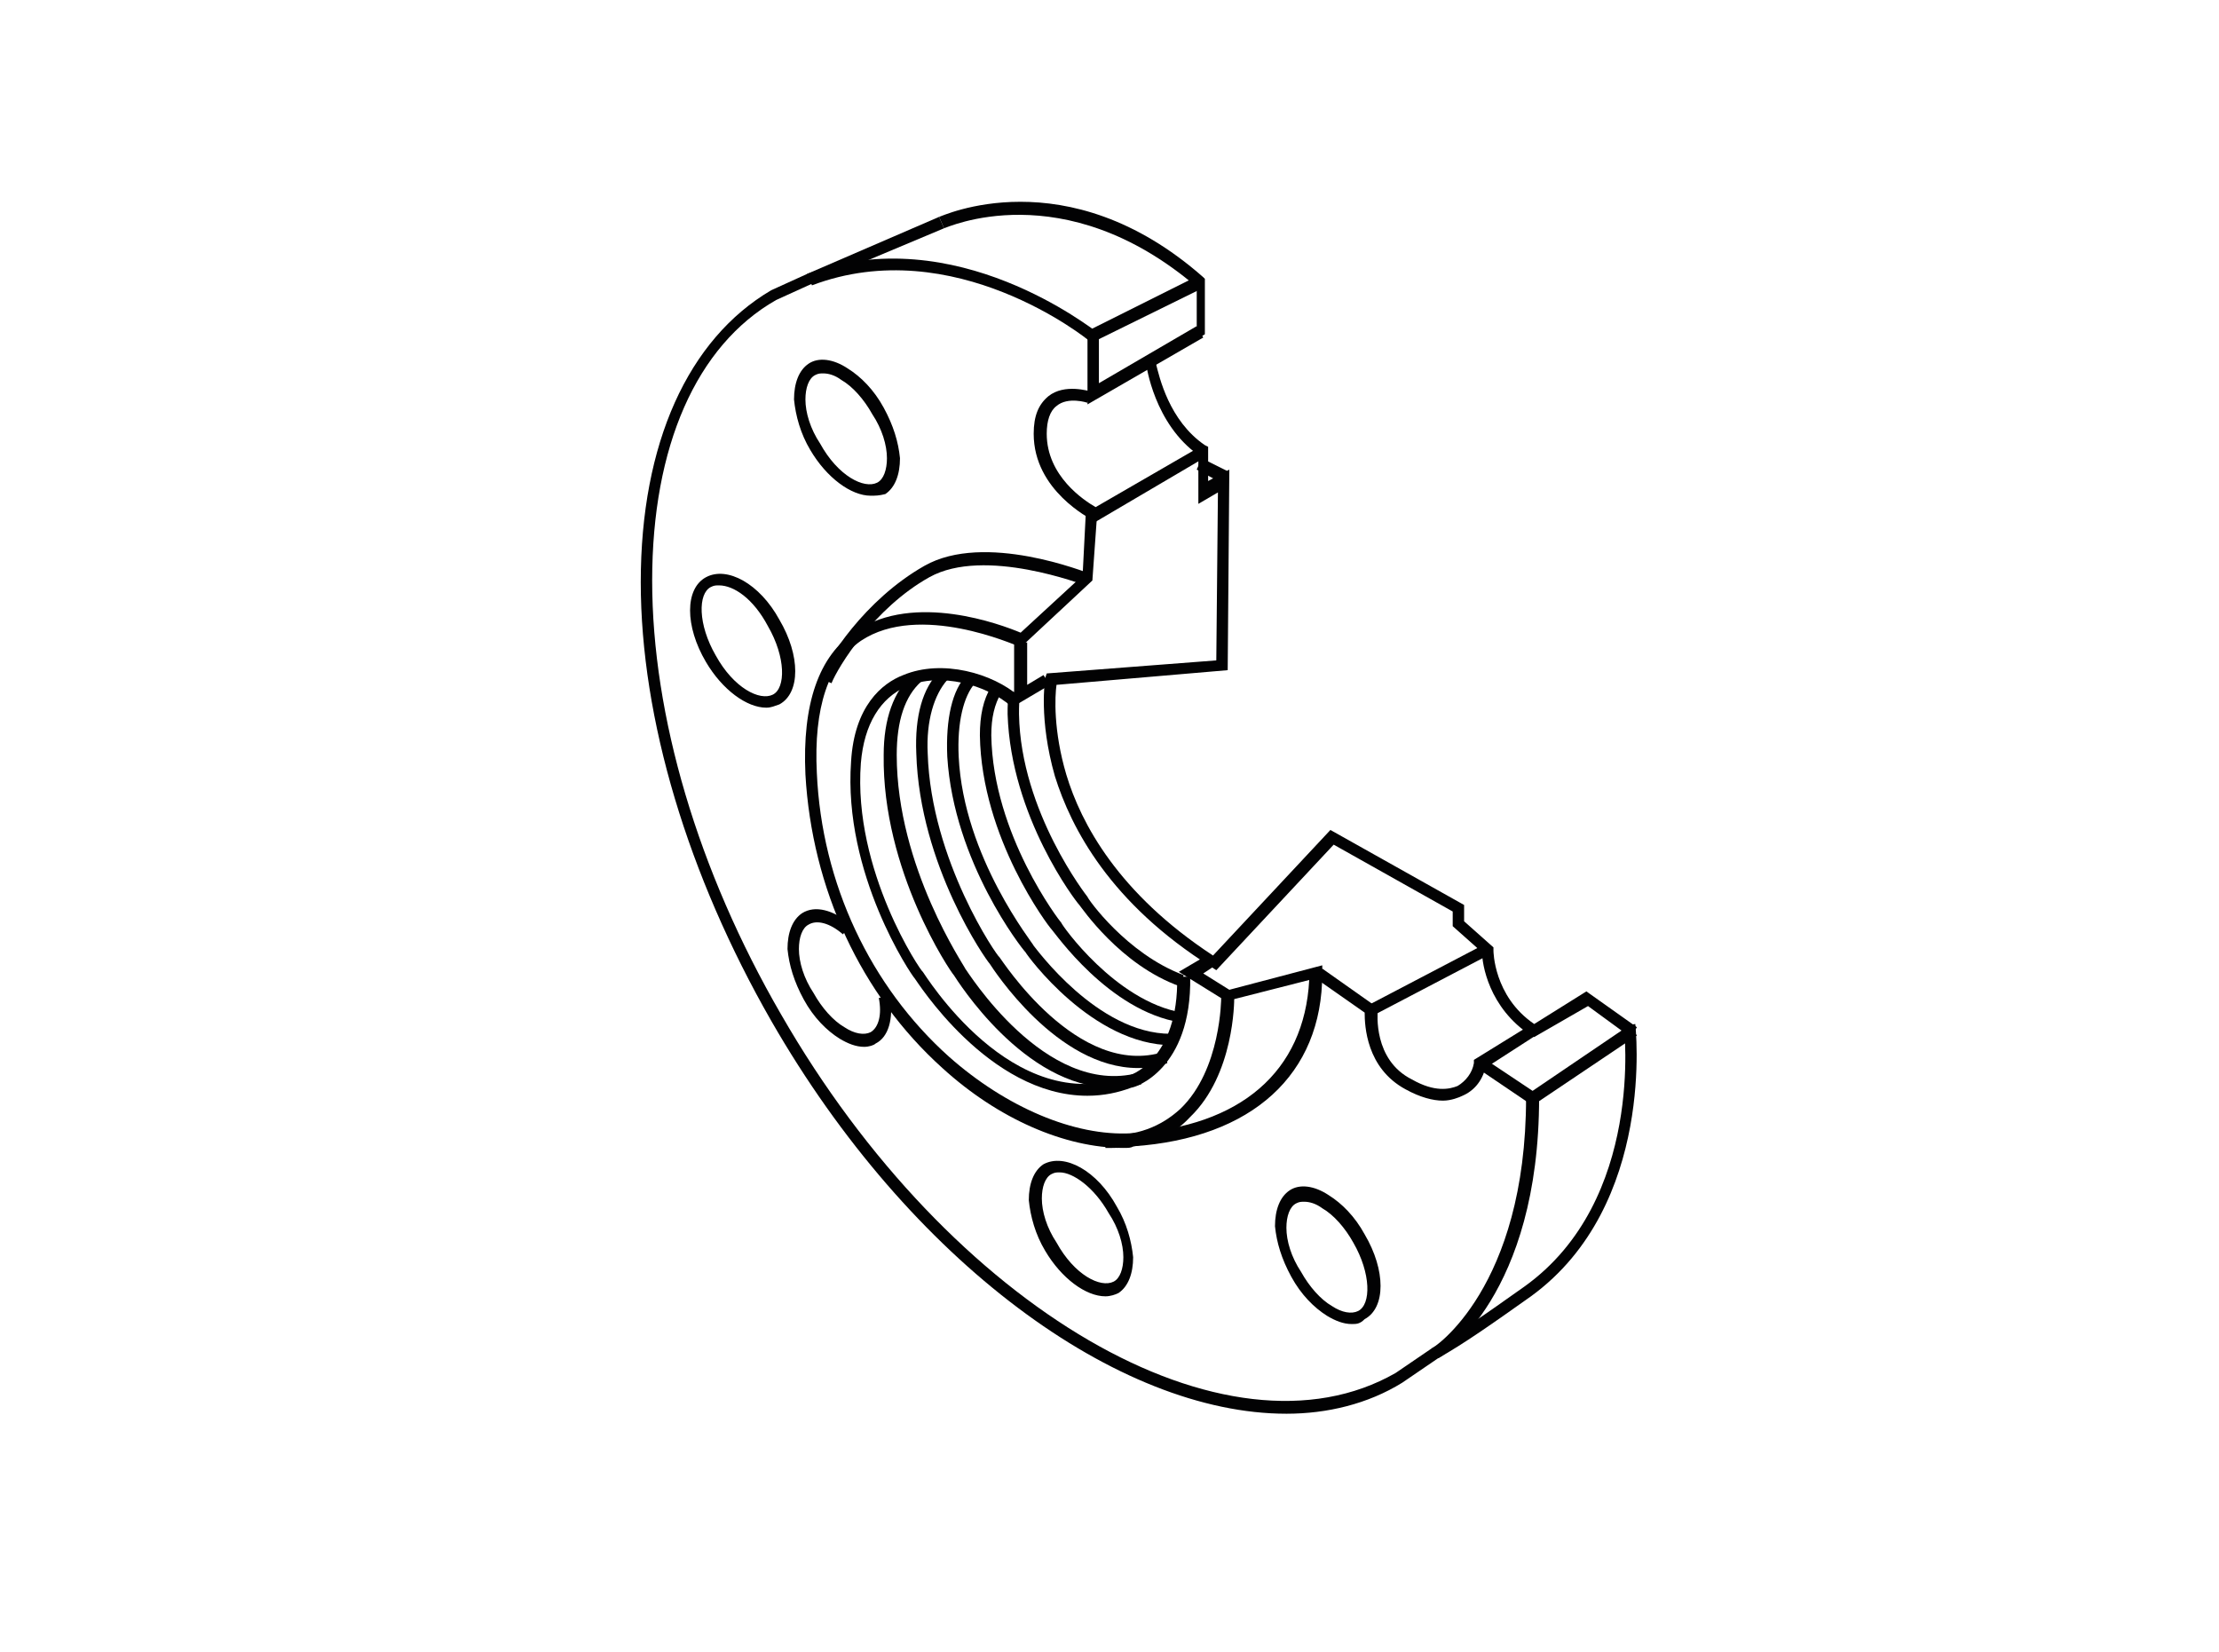<?xml version="1.0" encoding="utf-8"?>
<svg xmlns="http://www.w3.org/2000/svg" version="1.1" id="Layer_1" x="0" y="0" viewBox="0 0 136.1 101.3">
  <style>.st0{fill:#020203}.st1{fill:none;stroke:#020203;stroke-width:.75;stroke-miterlimit:10}</style>
  <path class="st0" d="M94.1 63.6l-.2-.1c-2.6-1.7-3-4.4-3-5.1l-1.8-1.6v-.9l-7.3-4.1-7.2 7.7-.3-.2c-6.2-3.9-8.6-8.5-9.6-11.7-1-3.5-.6-5.9-.6-6l.1-.3 10.4-.8.1-10.3-1.2.7v-3c-2.7-1.9-3.2-5.5-3.2-5.6v-.2l3.1-1.9v-2.6C65.2 10.6 58 14 57.9 14l-.3-.7c.1 0 7.8-3.7 16.2 3.7l.1.1v3.4l-3 1.8c.2.8.8 3.5 3 5l.2.1v2.1l1.3-.7-.1 12.3-10.5.9c-.1.7-.2 2.8.6 5.5.9 3 3.2 7.3 9 11.1l7.2-7.7 8.2 4.6v1l1.8 1.6v.2s0 2.8 2.5 4.5l3.2-2 3.1 2.2-.4.6-2.6-1.9-3.3 1.9zM53.4 30.4c-1.2 0-2.7-1.1-3.7-2.8-.6-1-.9-2.1-1-3.1 0-1 .3-1.8.9-2.2.6-.4 1.5-.3 2.4.3.8.5 1.6 1.3 2.2 2.4s.9 2.1 1 3.1c0 1-.3 1.8-.9 2.2-.4.1-.6.1-.9.1zm-2.9-7.5c-.2 0-.3 0-.5.1-.4.2-.6.8-.6 1.5 0 .8.3 1.8.9 2.7 1.1 2 2.7 2.8 3.5 2.4.4-.2.6-.8.6-1.5 0-.8-.3-1.8-.9-2.7-.5-.9-1.2-1.7-1.9-2.1-.4-.3-.8-.4-1.1-.4zM47 43.4c-1.2 0-2.7-1.1-3.7-2.8-1.3-2.2-1.3-4.5 0-5.2 1.3-.7 3.3.4 4.5 2.6 1.3 2.2 1.3 4.5 0 5.2-.3.1-.5.2-.8.2zm-2.9-7.5c-.2 0-.3 0-.5.1-.8.4-.8 2.3.3 4.2 1.1 2 2.7 2.8 3.5 2.4.8-.4.8-2.3-.3-4.2-.9-1.7-2.1-2.5-3-2.5zM53 64.2c-.5 0-1-.2-1.5-.5-.8-.5-1.6-1.3-2.2-2.4s-.9-2.1-1-3.1c0-1 .3-1.8.9-2.2.8-.5 1.9-.2 3 .7l-.5.6c-.8-.7-1.6-.9-2.1-.6-.4.2-.6.8-.6 1.5 0 .8.3 1.8.9 2.7.5.9 1.2 1.7 1.9 2.1.6.4 1.2.5 1.6.3.5-.3.7-1.1.5-2.1l.7-.1c.2 1.4-.1 2.5-.9 2.9-.1.1-.4.2-.7.2zM82.9 81.2c-.5 0-1-.2-1.5-.5-.8-.5-1.6-1.3-2.2-2.4s-.9-2.1-1-3.1c0-1 .3-1.8.9-2.2.6-.4 1.5-.3 2.4.3.8.5 1.6 1.3 2.2 2.4 1.3 2.2 1.3 4.5 0 5.2-.3.3-.5.3-.8.3zM80 73.7c-.2 0-.3 0-.5.1-.4.2-.6.8-.6 1.5 0 .8.3 1.8.9 2.7.5.9 1.2 1.7 1.9 2.1.6.4 1.2.5 1.6.3.8-.4.8-2.3-.3-4.2-.5-.9-1.2-1.7-1.9-2.1-.4-.3-.8-.4-1.1-.4zM67.8 79.5c-1.2 0-2.7-1.1-3.7-2.8-.6-1-.9-2.1-1-3.1 0-1 .3-1.8.9-2.2 1.3-.7 3.3.4 4.5 2.6.6 1 .9 2.1 1 3.1 0 1-.3 1.8-.9 2.2-.2.1-.5.2-.8.2zM65 71.9c-.2 0-.3 0-.5.1-.4.2-.6.8-.6 1.5 0 .8.3 1.8.9 2.7 1.1 2 2.7 2.8 3.5 2.4.4-.2.6-.8.6-1.5 0-.8-.3-1.8-.9-2.7-.9-1.6-2.2-2.5-3-2.5z"/>
  <path class="st0" d="M66.7 24.8v-4.5l6.6-3.3.4.7-6.3 3.1v2.7l6-3.5.4.7z"/>
  <path class="st0" d="M67.2 32l-.2-.1c-.1-.1-3.6-1.8-3.6-5.3 0-1.1.3-1.8.9-2.3 1-.8 2.5-.3 2.6-.3l-.2.7s-1.2-.4-1.9.2c-.4.3-.6.9-.6 1.7 0 2.6 2.3 4.1 3 4.5l6.4-3.7.4.6-6.8 4zM88.5 67.5c-.6 0-1.4-.2-2.3-.7-2.4-1.3-2.5-3.9-2.5-4.7l-3-2.1.4-.6 3.4 2.4v.2c0 .1-.3 3 2.1 4.2 1.4.8 2.3.6 2.8.4.5-.3.9-.8 1-1.4V65l3.4-2.1.4.6-3.1 2c-.2.8-.7 1.4-1.4 1.7-.2.1-.7.3-1.2.3z"/>
  <path class="st0" d="M68.9 70.4c-3.6 0-7.7-1.8-11.1-4.9-5-4.5-8-11-8.4-18-.2-4.3.8-7.3 3.1-8.8 3.6-2.4 8.9-.4 10.1.1l3.8-3.5.2-3.9h.7l-.3 4.2-4.4 4.1-.2-.1c-.1 0-6-2.7-9.6-.3-2 1.4-2.9 4.1-2.7 8.1.3 6.8 3.3 13.1 8.1 17.4 3.5 3.1 7.7 4.9 11.2 4.7 6.7-.4 10.6-3.8 10.9-9.4l-5.1 1.3-2.9-1.8 1.7-1 .4.7-.6.4 1.6 1 5.7-1.5v.5c0 6.2-4.3 10.1-11.6 10.6-.1.1-.3.1-.6.1zM74.9 29.6l-1.5-.8.3-.7 1.6.8z"/>
  <path class="st0" d="M78.9 86.7c-10.3 0-23.1-9.3-31.6-24.1-5.1-8.9-8-18.5-8-26.9 0-8.5 2.9-14.9 8-17.9l2.2-1 8.1-3.5.3.7-8.1 3.4-2.2 1c-4.9 2.8-7.6 9-7.6 17.2 0 8.3 2.8 17.8 7.9 26.6 10.4 18.1 27.4 27.9 37.7 22l2.2-1.5c1.6-.9 3.3-2.1 5.7-3.8 7.4-5.3 6.1-15.9 6.1-16l.7-.1c0 .1 1.3 11.1-6.4 16.7-2.4 1.7-4.1 2.9-5.7 3.8L86 84.8c-2.1 1.3-4.6 1.9-7.1 1.9z"/>
  <path class="st0" d="M51 41.9l-.7-.3c.4-1.1 2.7-4.8 6.4-6.9 3.7-2.1 9.9.4 10.2.5l-.3.7c-.1 0-6.2-2.4-9.6-.5-3.4 1.9-5.6 5.5-6 6.5zM62.2 43.3v-3.9h.8V42l1-.6.4.6z"/>
  <path class="st0" d="M66.7 67.2c-6.1 0-10.5-7.1-10.6-7.2-.2-.2-4.4-6.4-3.9-13.3.2-3.4 1.9-4.8 3.2-5.3 2.4-1 5.5-.1 7.1 1.3l-.5.6c-1.5-1.3-4.3-2.1-6.4-1.2-1.6.7-2.6 2.3-2.8 4.7-.5 6.6 3.7 12.8 3.8 12.8.1.1 5.5 9 12.5 6.4.2 0 3.2-1 3.1-6.1h.8c.1 5.7-3.4 6.8-3.6 6.8-.8.3-1.7.5-2.7.5z"/>
  <path transform="rotate(-27.634 87.714 60.028)" class="st0" d="M83.7 59.7h8v.7h-8z"/>
  <path class="st0" d="M68.2 70.4h-.4v-.8c1.9.1 3.4-.5 4.6-1.6 2.5-2.4 2.5-6.8 2.5-6.8h.8c0 .2 0 4.7-2.7 7.3-1.2 1.3-2.8 1.9-4.8 1.9zM66.8 20.9c-.1-.1-8.3-6.7-17-3.4l-.3-.7c9.1-3.4 17.6 3.5 17.7 3.5l-.4.6zM94 67.8l-3.4-2.3.4-.6 3 2 5.9-4 .5.6z"/>
  <path class="st0" d="M88.2 83.3l-.4-.6c.1 0 5.8-3.7 5.8-15.4h.8c0 12.1-5.9 15.9-6.2 16zM68.2 66.7c-5.4 0-9.5-6.6-9.7-6.9-.2-.2-4.4-6.4-4.3-13.5 0-2.2.6-3.9 1.8-5l.5.5c-1 .9-1.5 2.4-1.5 4.5 0 6.9 4.2 13 4.2 13.1.1.1 4.9 7.9 10.6 6.4l.2.7c-.7.2-1.3.2-1.8.2z"/>
  <path class="st0" d="M69.8 65.5c-5 0-8.9-6.1-9.1-6.4-.2-.2-4.3-6-4.5-12.9-.1-2.3.4-4 1.4-5l.5.5c-.8.9-1.3 2.5-1.2 4.5.2 6.6 4.3 12.5 4.4 12.5.1.1 4.8 7.5 10.1 5.8l.2.7c-.6.2-1.2.3-1.8.3z"/>
  <path class="st0" d="M71.9 64.1c-4.9 0-8.9-5.5-9-5.7-.2-.2-4.4-5.5-4.8-12-.1-2.3.3-4.1 1.2-5l.5.5c-.7.8-1.1 2.4-1 4.5.3 6.2 4.6 11.5 4.6 11.6.1.1 3.9 5.4 8.4 5.4h.1v.7c.1 0 0 0 0 0z"/>
  <path class="st0" d="M72.4 62.7c-4.4-.7-7.7-5.5-7.9-5.7-.2-.2-4.3-5.6-4.4-11.9 0-1.2.2-2.2.7-3l.6.4c-.4.7-.6 1.5-.6 2.6.1 6.1 4.2 11.4 4.3 11.5 0 .1 3.3 4.8 7.4 5.5l-.1.6z"/>
  <path class="st0" d="M72.4 60.5c-3.7-1.3-6.1-4.9-6.2-5-.2-.2-4.2-5.4-4.4-11.7 0-.5 0-.9.1-1.4l.7.1c-.1.4-.1.8-.1 1.3.1 6 4.2 11.2 4.2 11.2 0 .1 2.4 3.5 5.9 4.8l-.2.7z"/>
</svg>